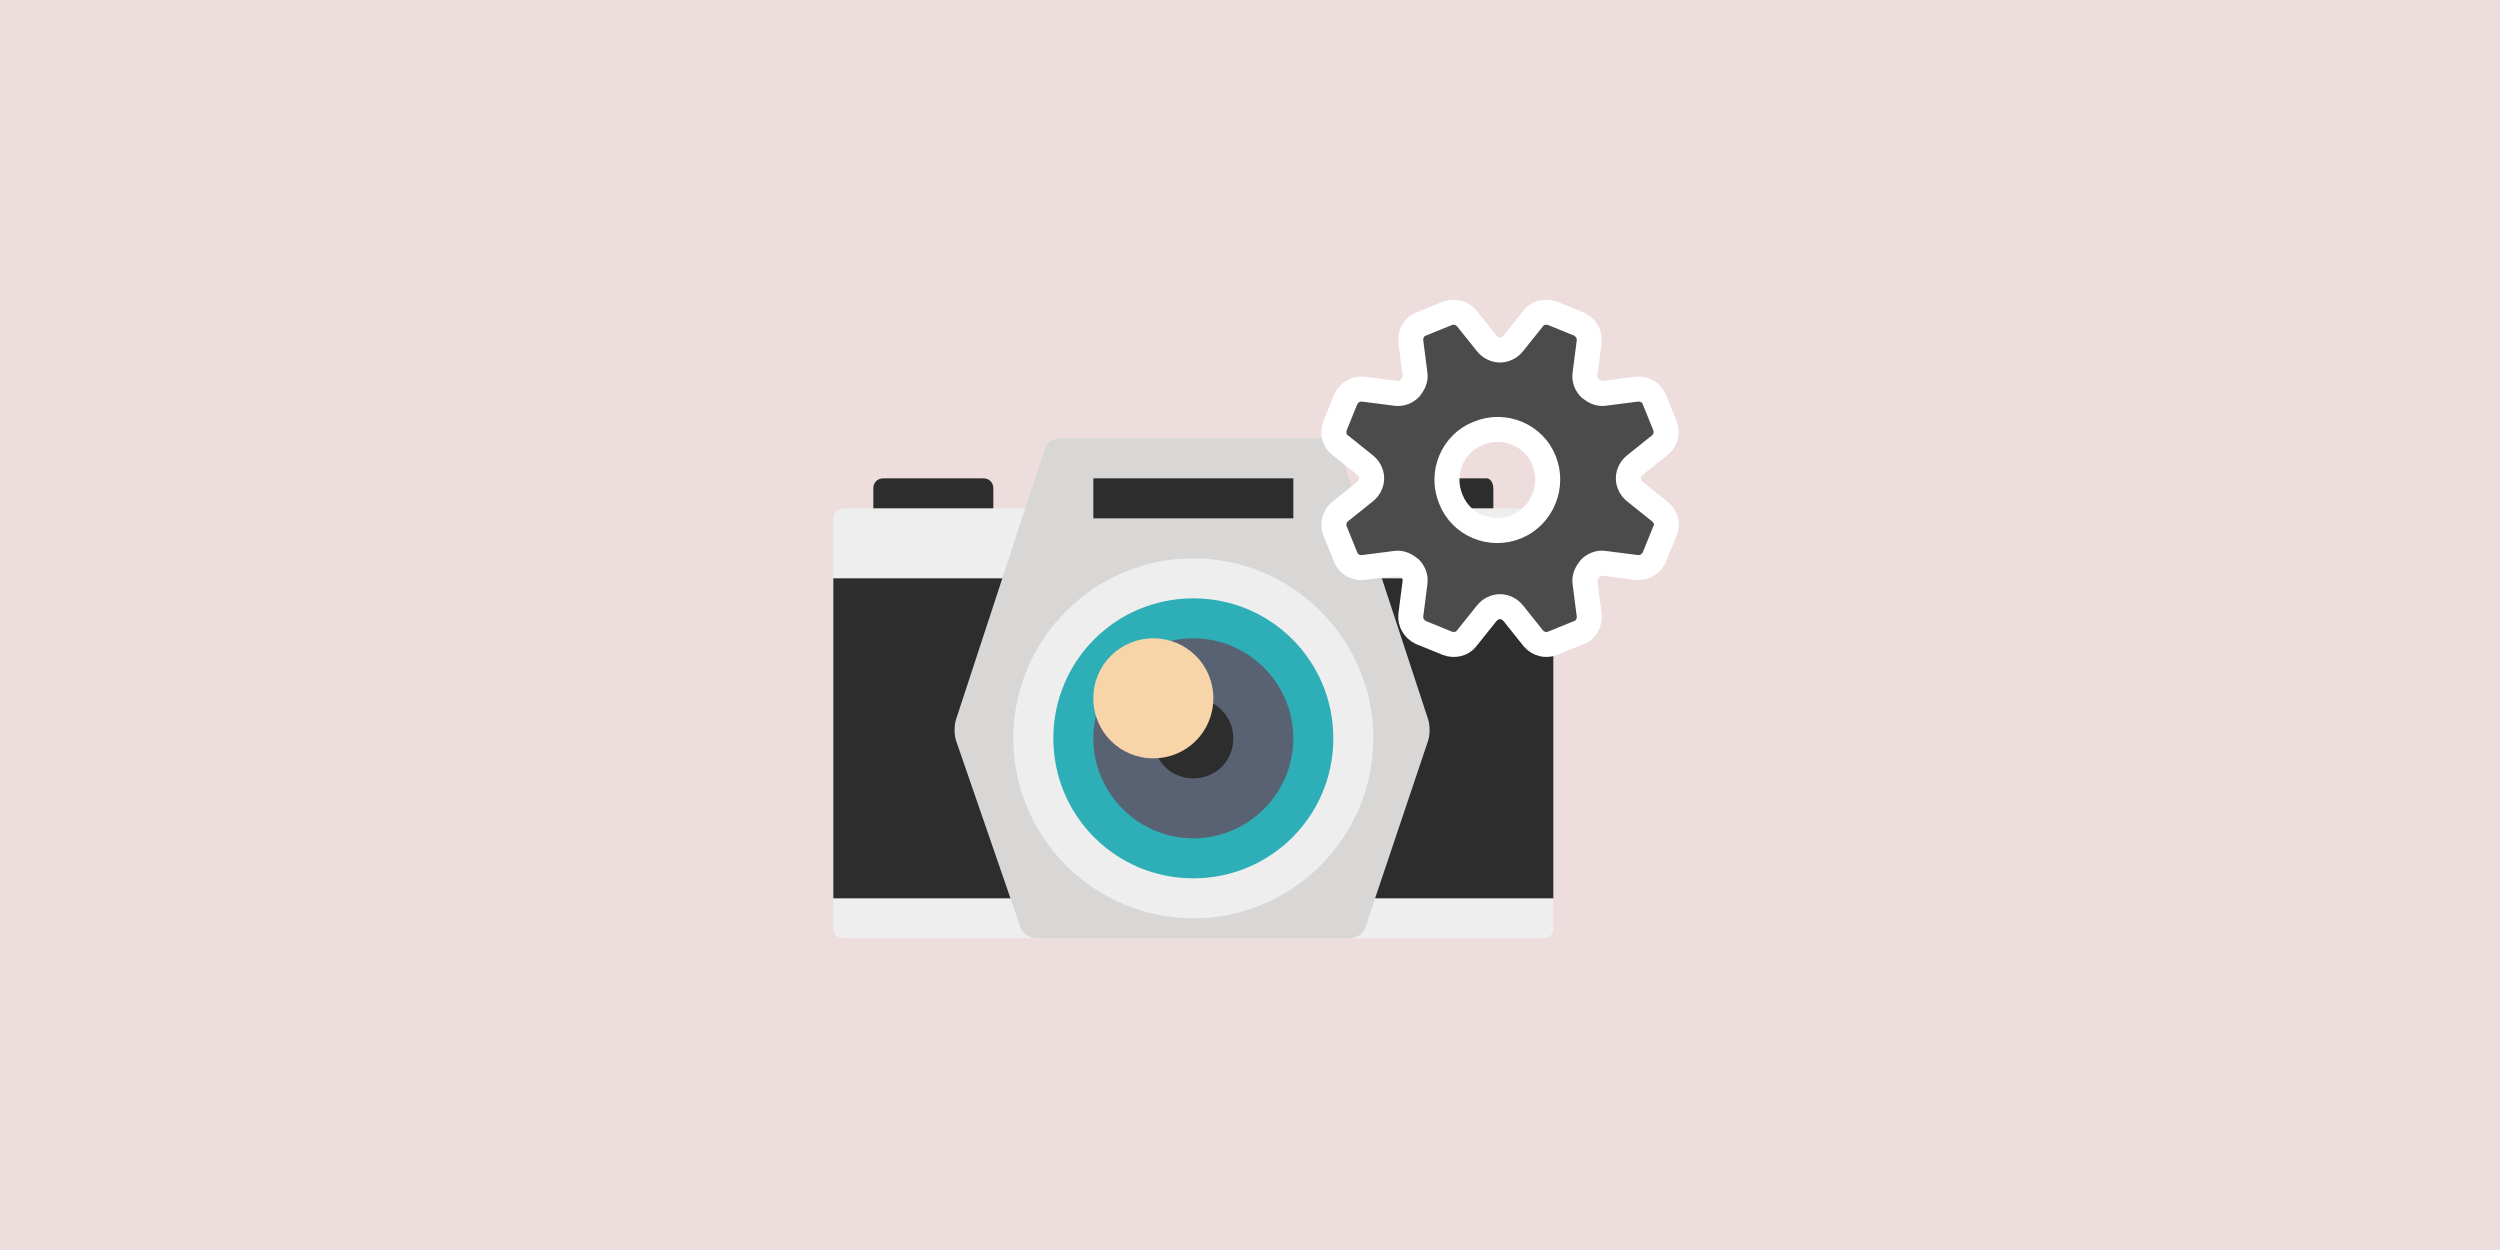 <?xml version="1.0" encoding="UTF-8"?> <svg xmlns="http://www.w3.org/2000/svg" xmlns:xlink="http://www.w3.org/1999/xlink" version="1.1" id="レイヤー_1" x="0px" y="0px" viewBox="0 0 300 150" style="enable-background:new 0 0 300 150;" xml:space="preserve"> <style type="text/css"> .st0{fill:#EEDDDD;} .st1{fill:#2D2D2D;} .st2{fill:#EEEEEE;} .st3{fill:#D8D7D6;} .st4{fill:#2EAEB7;} .st5{fill:#586273;} .st6{fill:#F8D5A8;} .st7{fill:#4B4B4B;stroke:#FFFFFF;stroke-width:3;stroke-miterlimit:10;} </style> <g> <rect class="st0" width="300" height="150"></rect> </g> <g> <g> <path class="st1" d="M179.2,63.4c0,0.7-0.4,1.2-0.8,1.2h-8c-0.4,0-0.8-0.5-0.8-1.2v-4.8c0-0.7,0.4-1.2,0.8-1.2h8 c0.4,0,0.8,0.5,0.8,1.2V63.4z"></path> <path class="st1" d="M119.2,63.4c0,0.7-0.5,1.2-1.2,1.2h-12c-0.7,0-1.2-0.5-1.2-1.2v-4.8c0-0.7,0.5-1.2,1.2-1.2h12 c0.7,0,1.2,0.5,1.2,1.2V63.4z"></path> <path class="st2" d="M186.4,111.4c0,0.7-0.5,1.2-1.2,1.2h-84c-0.7,0-1.2-0.5-1.2-1.2V62.2c0-0.7,0.5-1.2,1.2-1.2h84 c0.7,0,1.2,0.5,1.2,1.2V111.4z"></path> <rect x="100" y="69.4" class="st1" width="86.4" height="38.4"></rect> <path class="st3" d="M163.8,111.4c-0.2,0.7-1.1,1.2-1.9,1.2h-37.5c-0.8,0-1.6-0.5-1.9-1.2l-7.8-22.6c-0.2-0.7-0.2-1.7,0-2.4 l10.7-32.6c0.2-0.7,1-1.2,1.8-1.2h31.7c0.8,0,1.6,0.5,1.8,1.2l10.7,32.6c0.2,0.7,0.2,1.7,0,2.4L163.8,111.4z"></path> <g> <path class="st2" d="M121.6,88.6c0,11.9,9.7,21.6,21.6,21.6c11.9,0,21.6-9.7,21.6-21.6c0-11.9-9.7-21.6-21.6-21.6 C131.3,67,121.6,76.7,121.6,88.6z"></path> <path class="st4" d="M143.2,105.4c-9.3,0-16.8-7.5-16.8-16.8c0-9.3,7.5-16.8,16.8-16.8c9.3,0,16.8,7.5,16.8,16.8 C160,97.9,152.5,105.4,143.2,105.4z"></path> <path class="st5" d="M131.2,88.6c0,6.6,5.4,12,12,12c6.6,0,12-5.4,12-12c0-6.6-5.4-12-12-12C136.6,76.6,131.2,82,131.2,88.6z"></path> <path class="st1" d="M138.4,88.6c0,2.7,2.1,4.8,4.8,4.8c2.7,0,4.8-2.1,4.8-4.8c0-2.6-2.1-4.8-4.8-4.8 C140.6,83.8,138.4,86,138.4,88.6z"></path> <path class="st6" d="M131.2,83.8c0,4,3.2,7.2,7.2,7.2c4,0,7.2-3.2,7.2-7.2c0-4-3.2-7.2-7.2-7.2C134.4,76.6,131.2,79.8,131.2,83.8 z"></path> </g> <rect x="131.2" y="57.4" class="st1" width="24" height="4.8"></rect> </g> <g> <path class="st7" d="M199.2,61.4l-3-2.4c-0.5-0.4-0.8-1-0.8-1.6c0,0,0,0,0,0c0-0.6,0.3-1.2,0.8-1.6l3-2.4c0.7-0.6,0.9-1.5,0.6-2.3 l-1.3-3.2c-0.3-0.8-1.2-1.3-2.1-1.2l-3.9,0.5c-0.6,0.1-1.2-0.2-1.7-0.6c0,0,0,0,0,0c-0.4-0.4-0.7-1-0.6-1.7l0.5-3.9 c0.1-0.9-0.4-1.7-1.2-2.1l-3.2-1.3c-0.8-0.3-1.8-0.1-2.3,0.6l-2.4,3c-0.4,0.5-1,0.8-1.6,0.8c0,0,0,0,0,0c-0.6,0-1.2-0.3-1.6-0.8 l-2.4-3c-0.6-0.7-1.5-0.9-2.3-0.6l-3.2,1.3c-0.8,0.3-1.3,1.2-1.2,2.1l0.5,3.9c0.1,0.6-0.2,1.2-0.6,1.7c0,0,0,0,0,0 c-0.4,0.4-1,0.7-1.7,0.6l-3.9-0.5c-0.9-0.1-1.7,0.4-2.1,1.2l-1.3,3.2c-0.3,0.8-0.1,1.8,0.6,2.3l3,2.4c0.5,0.4,0.8,1,0.8,1.6 c0,0,0,0,0,0c0,0.6-0.3,1.2-0.8,1.6l-3,2.4c-0.7,0.6-0.9,1.5-0.6,2.3l1.3,3.2c0.3,0.8,1.2,1.3,2.1,1.2l3.9-0.5 c0.6-0.1,1.2,0.2,1.7,0.6c0,0,0,0,0,0c0.4,0.4,0.7,1,0.6,1.7l-0.5,3.9c-0.1,0.9,0.4,1.7,1.2,2.1l3.2,1.3c0.8,0.3,1.8,0.1,2.3-0.6 l2.4-3c0.4-0.5,1-0.8,1.6-0.8c0,0,0,0,0,0c0.6,0,1.2,0.3,1.6,0.8l2.4,3c0.6,0.7,1.5,0.9,2.3,0.6l3.2-1.3c0.8-0.3,1.3-1.2,1.2-2.1 l-0.5-3.9c-0.1-0.6,0.2-1.2,0.6-1.7c0,0,0,0,0,0c0.4-0.4,1-0.7,1.7-0.6l3.9,0.5c0.9,0.1,1.7-0.4,2.1-1.2l1.3-3.2 C200.2,62.9,199.9,62,199.2,61.4z M182,63.2c-3.1,1.3-6.7-0.2-7.9-3.3c-1.3-3.1,0.2-6.7,3.3-7.9c3.1-1.3,6.7,0.2,7.9,3.3 C186.5,58.3,185.1,61.9,182,63.2z"></path> </g> </g> </svg> 